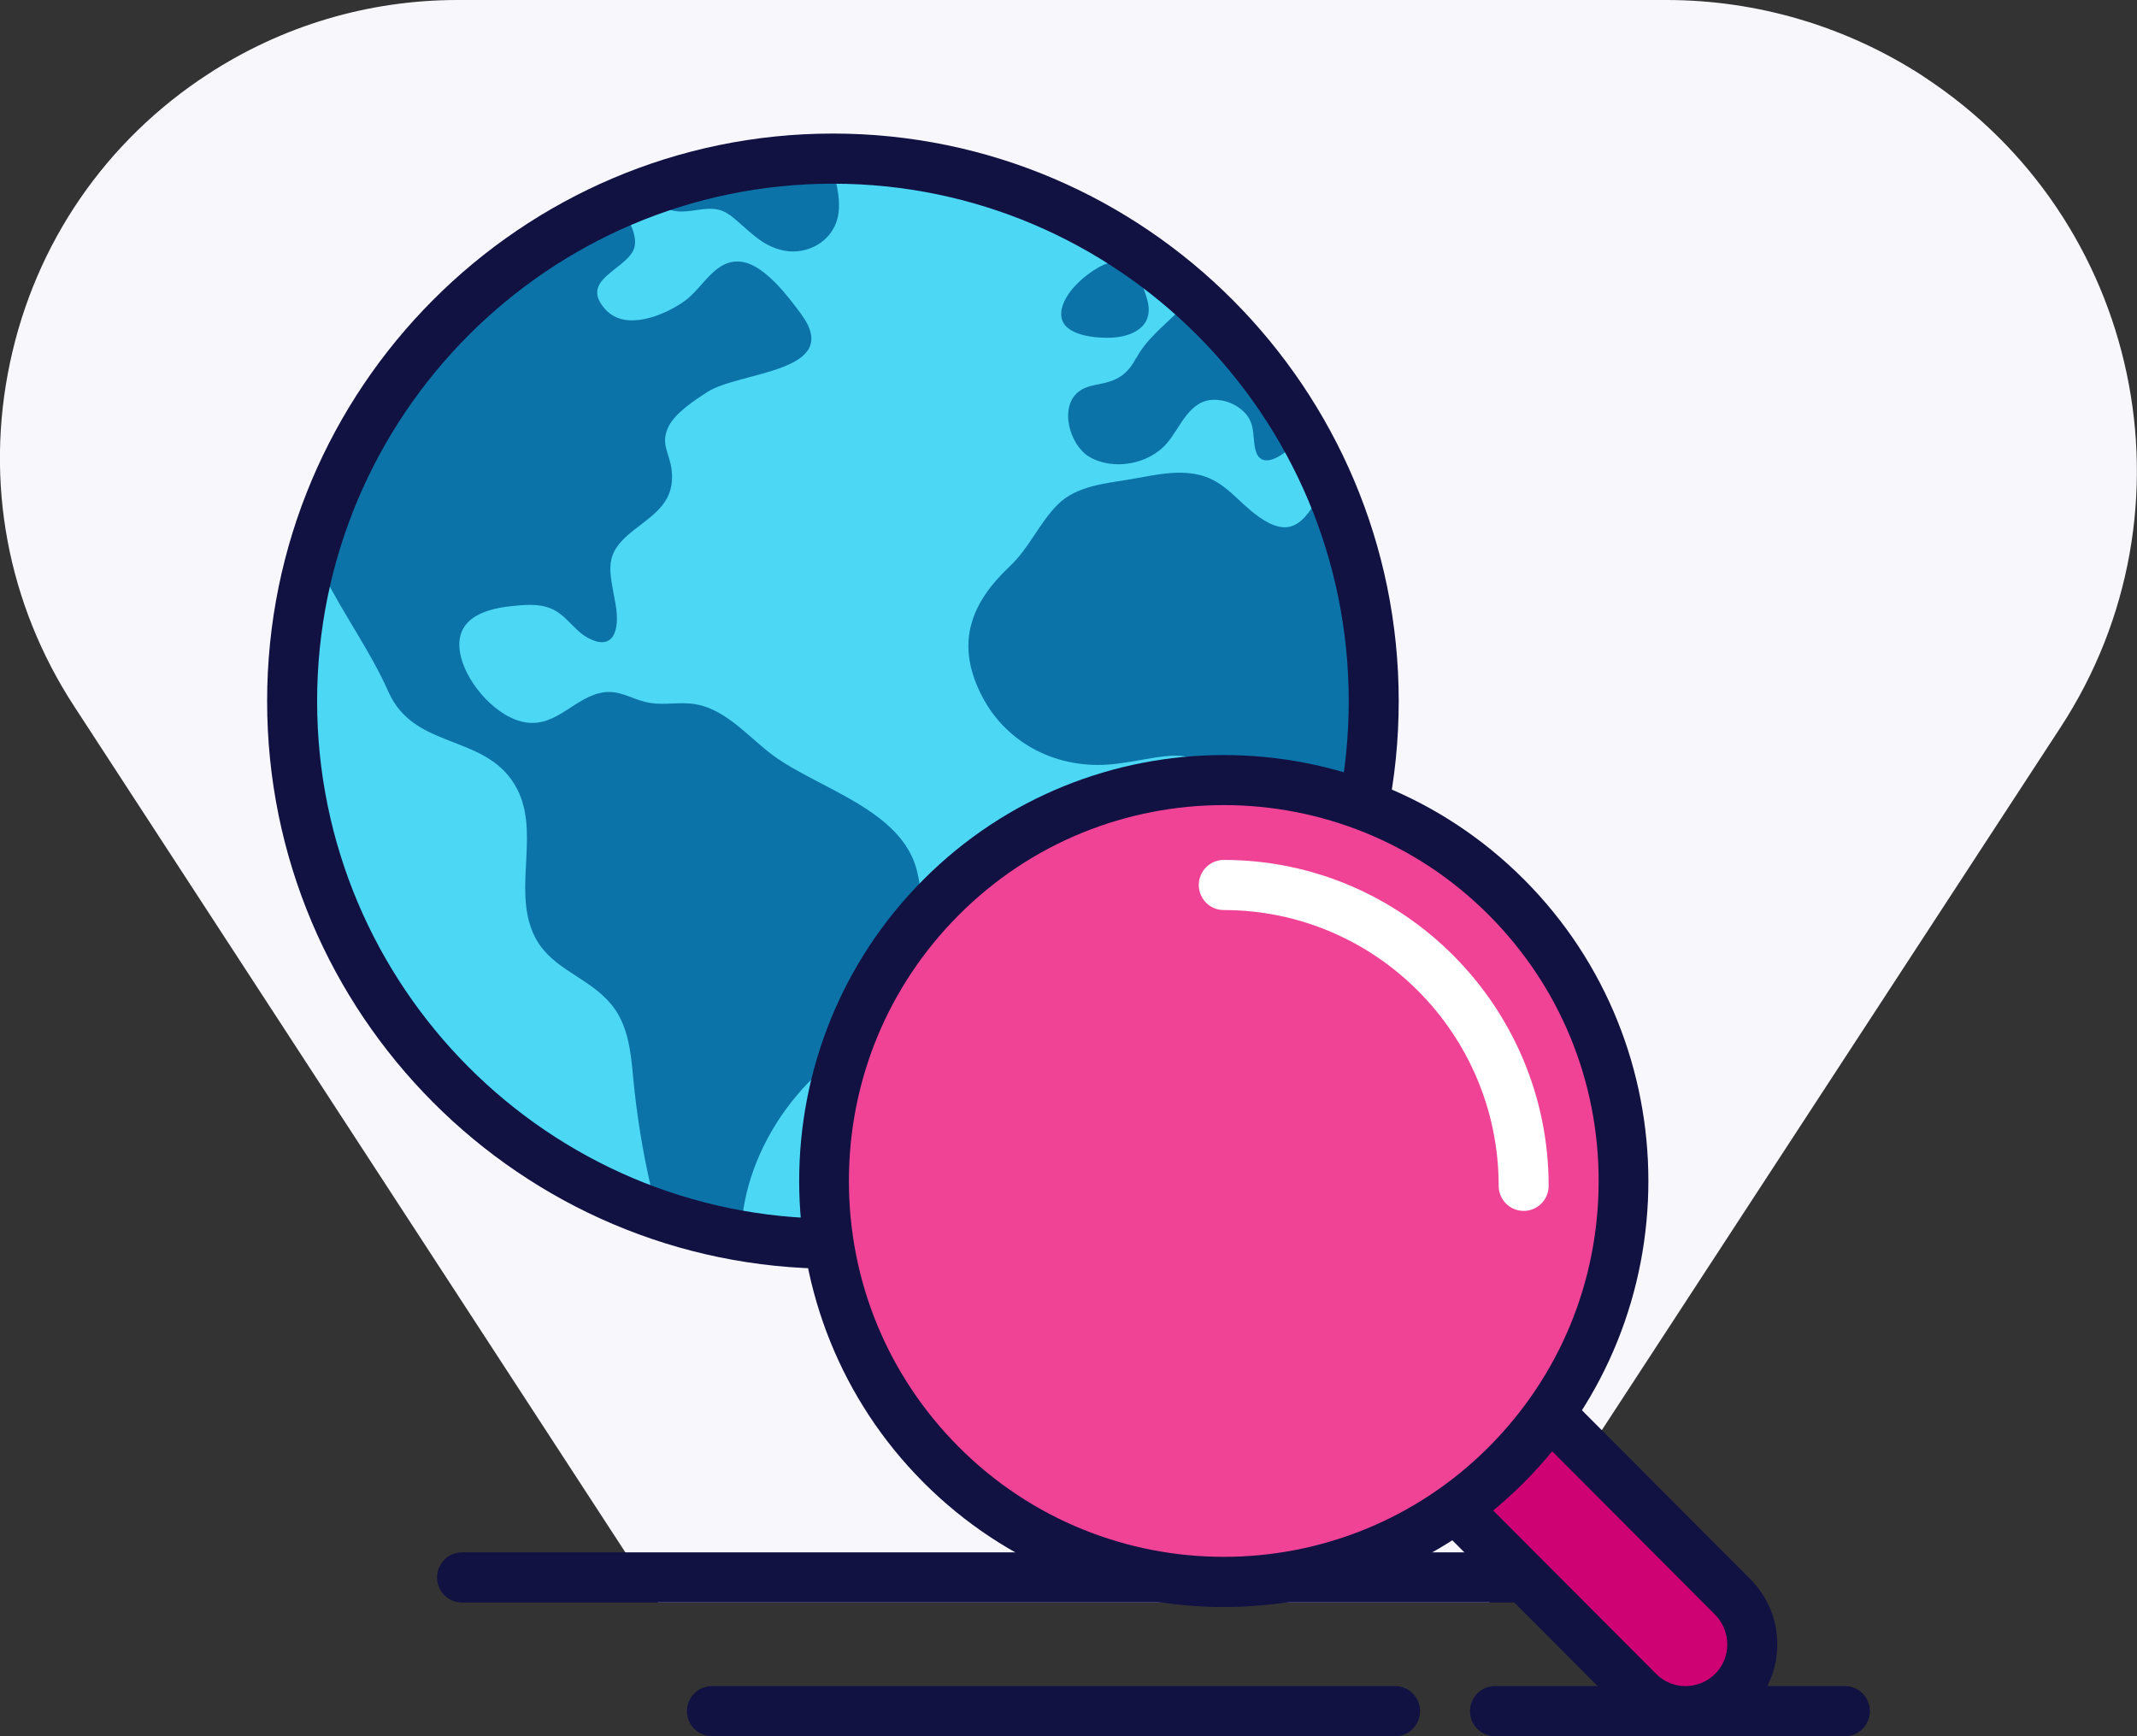 <svg width="128" height="104" viewBox="0 0 128 104" xmlns="http://www.w3.org/2000/svg">
<rect x="0" y="0" width="128" height="104" fill="#333333" stroke="none"/>
<g>
<path d="M115.2 4.57C110.6 1.58 105.27 0 99.8 0H27.41C22.09 0 16.92 1.53 12.46 4.44C6.33 8.43 2.11 14.57 0.6 21.72C-0.92 28.88 0.45 36.19 4.45 42.32L8.28 48.2L39.42 96H89.2L123.42 43.57C131.92 30.55 128.23 13.06 115.19 4.57H115.2Z" fill="#F8F7FC" />
<path d="M49.889 74.496C67.779 74.496 82.282 59.947 82.282 41.999C82.282 24.051 67.779 9.502 49.889 9.502C31.999 9.502 17.497 24.051 17.497 41.999C17.497 59.947 31.999 74.496 49.889 74.496Z" fill="#4CD7F5" />
<path d="M100.524 95.991H27.676C26.847 95.991 26.179 95.32 26.179 94.489C26.179 93.658 26.847 92.987 27.676 92.987H100.524C101.352 92.987 102.021 93.658 102.021 94.489C102.021 95.32 101.352 95.991 100.524 95.991Z" fill="#111142" />
<path d="M110.503 104H89.547C88.718 104 88.05 103.329 88.05 102.498C88.05 101.667 88.718 100.997 89.547 100.997H110.503C111.331 100.997 112 101.667 112 102.498C112 103.329 111.331 104 110.503 104Z" fill="#111142" />
<path d="M75.386 30.946C74.159 30.085 73.4 28.834 71.864 28.453C70.516 28.123 69.139 28.463 67.802 28.694C66.285 28.954 64.499 29.074 63.351 30.226C62.243 31.337 61.655 32.818 60.477 33.93C58.192 36.082 57.234 38.435 58.711 41.488C60.128 44.422 63.102 46.004 66.315 45.803C69.469 45.593 72.742 43.761 72.652 48.356C72.622 49.978 72.961 51.109 73.46 52.621C73.919 54.013 73.889 55.364 73.999 56.806C74.089 58.328 74.328 59.829 74.688 61.321C78.719 56.035 81.114 49.428 81.114 42.249C81.114 37.984 80.266 33.92 78.729 30.205C77.981 31.307 77.242 32.248 75.406 30.966L75.386 30.946Z" fill="#0B73A8" />
<path d="M48.013 65.276C49.77 63.333 52.175 62.012 53.652 59.799C55.099 57.647 55.538 54.744 54.939 52.221C54.061 48.496 49.021 47.255 46.297 45.243C44.73 44.081 43.343 42.289 41.297 42.139C40.349 42.069 39.561 42.279 38.623 42.039C37.765 41.819 37.086 41.348 36.178 41.468C34.472 41.699 33.384 43.531 31.548 43.28C29.801 43.05 28.005 40.998 27.606 39.336C27.097 37.193 28.783 36.503 30.6 36.312C31.358 36.232 32.206 36.142 32.925 36.423C33.883 36.773 34.332 37.714 35.19 38.195C36.797 39.076 37.126 37.664 36.877 36.232C36.507 34.09 36.078 33.209 37.984 31.737C39.312 30.716 40.439 29.985 40.23 28.153C40.1 27.082 39.521 26.591 40.06 25.52C40.479 24.709 41.617 23.968 42.355 23.488C44.271 22.236 50.558 22.326 47.993 18.822C47.235 17.791 45.848 15.949 44.521 15.699C42.864 15.389 42.136 17.241 40.978 18.052C39.791 18.892 37.475 19.854 36.278 18.552C34.671 16.8 37.336 16.219 37.934 14.998C38.164 14.508 37.994 13.857 37.655 13.216C28.684 16.96 21.818 24.779 19.363 34.38C20.561 36.793 22.157 38.946 23.275 41.458C24.822 44.912 28.983 43.951 30.819 46.985C32.446 49.668 30.709 53.072 31.927 55.885C32.815 57.927 34.901 58.368 36.348 59.869C37.825 61.371 37.785 63.434 38.014 65.406C38.254 67.578 38.643 69.731 39.162 71.863C40.868 72.474 42.635 72.934 44.461 73.245C44.471 72.954 44.481 72.674 44.521 72.474C44.92 69.841 46.237 67.258 48.013 65.286V65.276Z" fill="#0B73A8" />
<path d="M43.732 12.886C44.8 13.716 45.578 14.758 46.995 15.018C48.373 15.268 49.83 14.467 50.169 13.056C50.348 12.315 50.219 11.544 50.049 10.773C49.939 10.773 49.839 10.773 49.73 10.773C46.237 10.773 42.884 11.354 39.74 12.415C40.02 12.545 40.299 12.635 40.609 12.665C41.716 12.735 42.754 12.135 43.722 12.896L43.732 12.886Z" fill="#0B73A8" />
<path d="M63.571 18.702C63.441 20.044 65.407 20.234 66.345 20.234C67.752 20.234 69.169 19.603 68.72 17.971C68.621 17.611 68.501 17.251 68.351 16.92C67.782 16.5 67.194 16.099 66.585 15.709C66.435 15.739 66.275 15.789 66.106 15.859C65.098 16.329 63.681 17.521 63.561 18.702H63.571Z" fill="#0B73A8" />
<path d="M68.042 21.465C67.583 22.316 67.064 22.727 66.136 22.947C65.627 23.067 65.038 23.117 64.609 23.458C63.411 24.399 64.09 26.671 65.228 27.352C66.665 28.213 68.79 27.813 69.868 26.581C70.716 25.62 71.205 23.948 72.732 23.948C73.4 23.948 74.039 24.209 74.518 24.679C75.147 25.33 75.027 25.941 75.157 26.762C75.366 28.043 76.384 27.582 77.153 26.952C75.426 23.838 73.181 21.045 70.536 18.692C69.638 19.583 68.65 20.344 68.052 21.465H68.042Z" fill="#0B73A8" />
<path d="M92.493 84.342C90.934 82.778 88.407 82.778 86.848 84.342C85.289 85.906 85.289 88.441 86.848 90.005L98.138 101.332C99.697 102.895 102.225 102.895 103.783 101.332C105.342 99.768 105.342 97.232 103.783 95.668L92.493 84.342Z" fill="#CE0272" />
<path d="M100.963 104C99.556 104 98.149 103.459 97.081 102.388L85.795 91.065C84.757 90.024 84.188 88.642 84.188 87.171C84.188 85.699 84.757 84.317 85.795 83.276C86.832 82.235 88.21 81.664 89.677 81.664C91.144 81.664 92.521 82.235 93.558 83.276L104.845 94.599C105.883 95.64 106.452 97.022 106.452 98.494C106.452 99.965 105.883 101.347 104.845 102.388C103.777 103.459 102.37 104 100.963 104ZM89.677 84.668C89.008 84.668 88.379 84.928 87.91 85.399C87.441 85.869 87.182 86.5 87.182 87.171C87.182 87.841 87.441 88.472 87.91 88.943L99.197 100.266C100.175 101.247 101.751 101.237 102.729 100.266C103.707 99.295 103.697 97.703 102.729 96.722L91.443 85.399C90.974 84.928 90.345 84.668 89.677 84.668Z" fill="#111142" />
<path d="M83.559 104H42.645C41.816 104 41.148 103.329 41.148 102.498C41.148 101.667 41.816 100.997 42.645 100.997H83.559C84.388 100.997 85.056 101.667 85.056 102.498C85.056 103.329 84.388 104 83.559 104Z" fill="#111142" />
<path d="M49.889 75.998C31.208 75.998 16 60.75 16 41.999C16 23.247 31.208 8 49.889 8C68.57 8 83.779 23.258 83.779 41.999C83.779 60.74 68.57 75.998 49.889 75.998ZM49.889 11.003C32.855 11.003 18.994 24.909 18.994 41.999C18.994 59.089 32.855 72.995 49.889 72.995C66.924 72.995 80.785 59.089 80.785 41.999C80.785 24.909 66.924 11.003 49.889 11.003Z" fill="#111142" />
<path d="M90.235 87.731C99.586 78.351 99.586 63.133 90.235 53.752C80.885 44.372 65.716 44.372 56.366 53.752C47.015 63.133 47.015 78.351 56.366 87.731C65.716 97.112 80.885 97.112 90.235 87.731Z" fill="#F14396" />
<path d="M73.301 96.261C66.784 96.261 60.268 93.768 55.308 88.793C45.389 78.841 45.389 62.643 55.308 52.691C65.228 42.74 81.374 42.74 91.293 52.691C101.213 62.643 101.213 78.841 91.293 88.793C86.334 93.768 79.817 96.261 73.301 96.261ZM73.301 48.226C67.553 48.226 61.805 50.419 57.424 54.814C53.183 59.069 50.847 64.725 50.847 70.742C50.847 76.759 53.183 82.415 57.424 86.67C66.175 95.45 80.426 95.45 89.178 86.67C93.419 82.415 95.754 76.759 95.754 70.742C95.754 64.725 93.419 59.069 89.178 54.814C84.797 50.419 79.049 48.226 73.301 48.226Z" fill="#111142" />
<path d="M91.263 72.534C90.435 72.534 89.766 71.863 89.766 71.032C89.766 61.922 82.382 54.513 73.301 54.513C72.472 54.513 71.804 53.843 71.804 53.012C71.804 52.181 72.472 51.51 73.301 51.51C84.028 51.51 92.76 60.27 92.76 71.032C92.76 71.863 92.091 72.534 91.263 72.534Z" fill="white" />
</g>
<defs>

<rect width="128" height="104" fill="white" />

</defs>
</svg>
